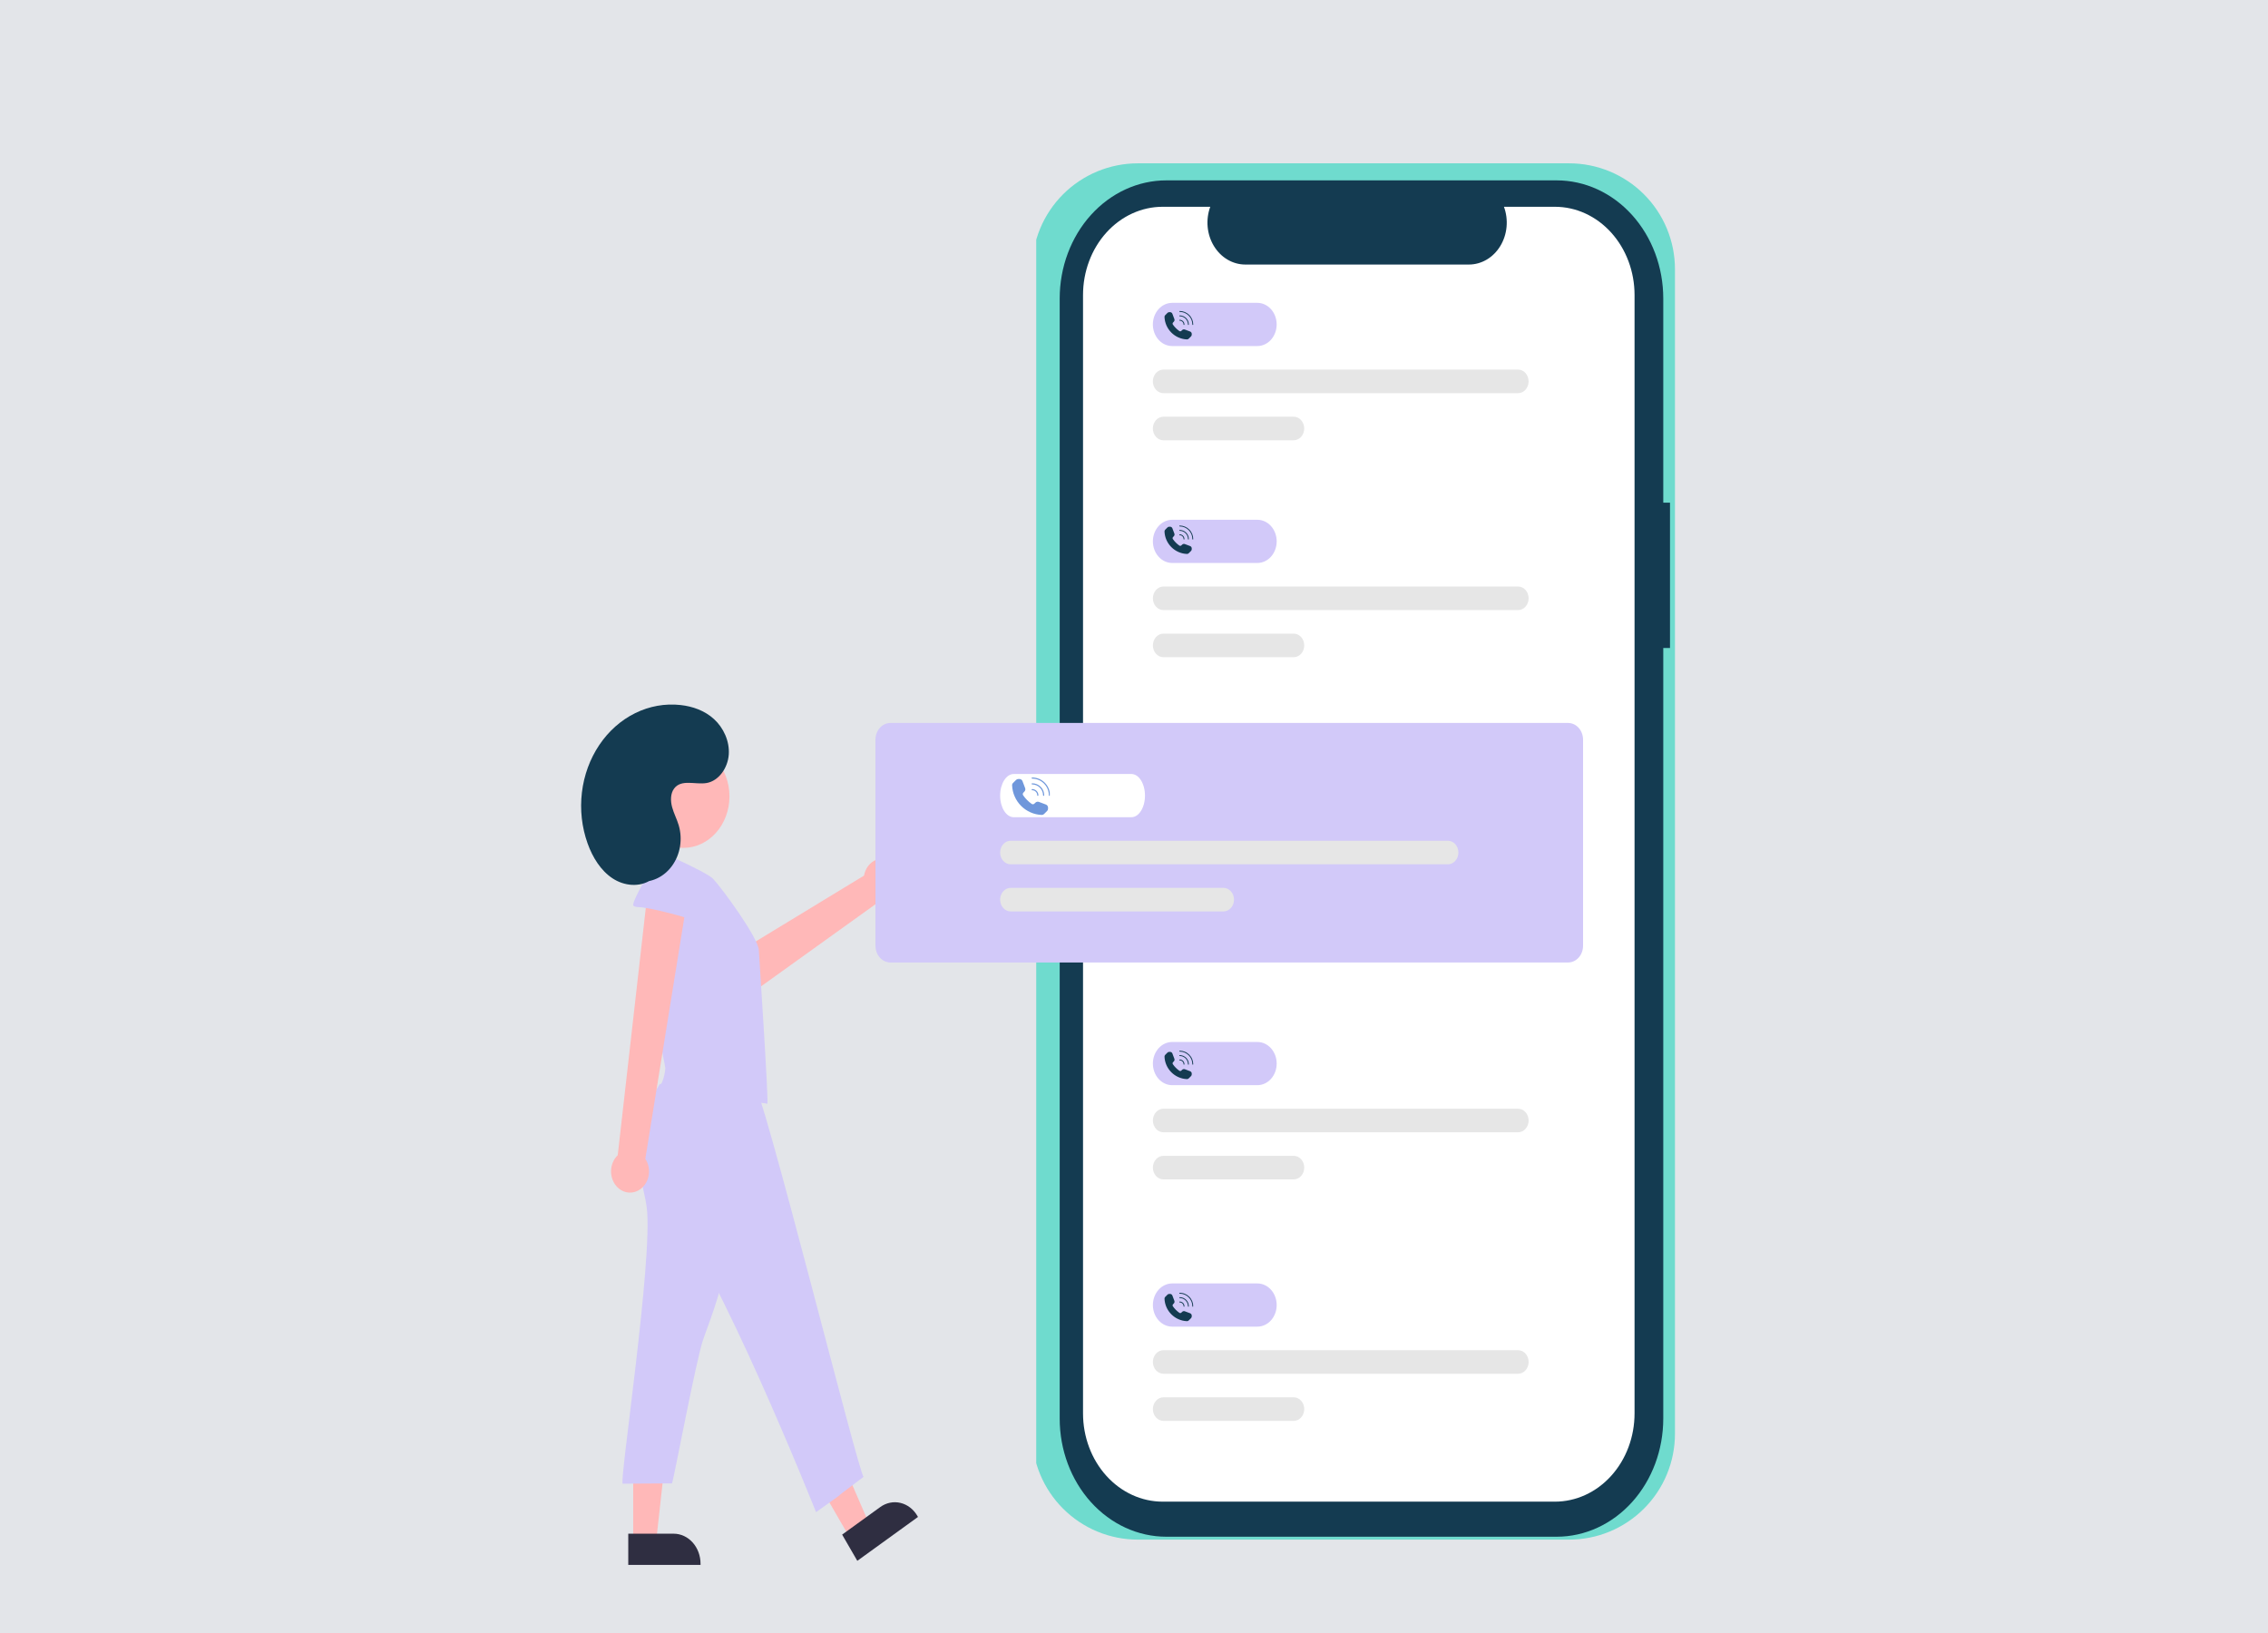 <svg xmlns="http://www.w3.org/2000/svg" xmlns:xlink="http://www.w3.org/1999/xlink" width="1500" zoomAndPan="magnify" viewBox="0 0 1125 810" height="1080" preserveAspectRatio="xMidYMid meet" version="1.0"><defs><clipPath id="492dae8ebe"><path d="M 514 81 L 837.168 81 L 837.168 771 L 514 771 Z M 514 81 " clip-rule="nonzero"/></clipPath><clipPath id="fcf13b71a1"><path d="M 311 760 L 348 760 L 348 776.25 L 311 776.25 Z M 311 760 " clip-rule="nonzero"/></clipPath><clipPath id="1b2f3c1d5e"><path d="M 288.168 349 L 362 349 L 362 439 L 288.168 439 Z M 288.168 349 " clip-rule="nonzero"/></clipPath><clipPath id="bb130ca849"><path d="M 584 154.281 L 591.832 154.281 L 591.832 162 L 584 162 Z M 584 154.281 " clip-rule="nonzero"/></clipPath><clipPath id="0782b92d11"><path d="M 577.582 154.281 L 591.832 154.281 L 591.832 168.531 L 577.582 168.531 Z M 577.582 154.281 " clip-rule="nonzero"/></clipPath><clipPath id="9d13feff41"><path d="M 584 260.695 L 591.832 260.695 L 591.832 268 L 584 268 Z M 584 260.695 " clip-rule="nonzero"/></clipPath><clipPath id="bd563be467"><path d="M 577.582 261 L 591.832 261 L 591.832 274.945 L 577.582 274.945 Z M 577.582 261 " clip-rule="nonzero"/></clipPath><clipPath id="ea59b6097d"><path d="M 511 385.66 L 520.727 385.66 L 520.727 395 L 511 395 Z M 511 385.66 " clip-rule="nonzero"/></clipPath><clipPath id="6ccb6cf8a5"><path d="M 502 386 L 520 386 L 520 404.41 L 502 404.41 Z M 502 386 " clip-rule="nonzero"/></clipPath><clipPath id="19f8f4e6df"><path d="M 584 521.184 L 591.832 521.184 L 591.832 529 L 584 529 Z M 584 521.184 " clip-rule="nonzero"/></clipPath><clipPath id="806484eb67"><path d="M 577.582 521.184 L 591.832 521.184 L 591.832 535.434 L 577.582 535.434 Z M 577.582 521.184 " clip-rule="nonzero"/></clipPath><clipPath id="2a7620dc08"><path d="M 584 641.25 L 591.832 641.25 L 591.832 649 L 584 649 Z M 584 641.25 " clip-rule="nonzero"/></clipPath><clipPath id="3d50284ebd"><path d="M 577.582 641.25 L 591.832 641.25 L 591.832 655.5 L 577.582 655.5 Z M 577.582 641.25 " clip-rule="nonzero"/></clipPath></defs><rect x="-112.5" width="1350" fill="#ffffff" y="-81" height="972" fill-opacity="1"/><rect x="-112.5" width="1350" fill="#e3e5e9" y="-81" height="972" fill-opacity="1"/><g clip-path="url(#492dae8ebe)"><path stroke-linecap="butt" transform="matrix(0.021, 0, 0, 0.021, 288.255, 81)" fill-opacity="1" fill="#6fdbce" fill-rule="nonzero" stroke-linejoin="miter" d="M 13150.986 0.552 L 23337.317 0.552 C 23419.338 0.552 23500.99 4.602 23582.459 12.519 C 23663.927 20.62 23744.66 32.587 23825.026 48.605 C 23905.391 64.438 23984.653 84.323 24062.995 108.073 C 24141.337 131.823 24218.208 159.44 24293.976 190.739 C 24369.559 222.038 24443.488 257.02 24515.578 295.683 C 24587.851 334.163 24657.918 376.324 24725.962 421.8 C 24794.189 467.276 24859.842 515.881 24923.104 567.801 C 24986.367 619.72 25046.87 674.77 25104.8 732.581 C 25162.729 790.392 25217.532 850.965 25269.576 914.3 C 25321.436 977.634 25370.17 1043.362 25415.594 1111.3 C 25461.202 1179.421 25503.131 1249.568 25541.751 1321.74 C 25580.37 1393.912 25615.312 1467.925 25646.575 1543.411 C 25678.022 1619.081 25705.424 1696.04 25729.331 1774.471 C 25753.054 1852.719 25772.916 1932.071 25788.915 2012.344 C 25804.915 2092.617 25816.868 2173.626 25824.776 2255.004 C 25832.868 2336.565 25836.913 2418.127 25836.913 2500.057 L 25836.913 30009.161 C 25836.913 30091.091 25832.868 30172.652 25824.776 30254.214 C 25816.868 30335.591 25804.915 30416.601 25788.915 30496.874 C 25772.916 30577.147 25753.054 30656.499 25729.331 30734.746 C 25705.424 30813.178 25678.022 30890.137 25646.575 30965.623 C 25615.312 31041.293 25580.37 31115.306 25541.751 31187.478 C 25503.131 31259.65 25461.202 31329.797 25415.594 31397.918 C 25370.17 31465.855 25321.436 31531.583 25269.576 31594.918 C 25217.532 31658.068 25162.729 31718.641 25104.8 31776.637 C 25046.87 31834.448 24986.367 31889.497 24923.104 31941.417 C 24859.842 31993.337 24794.189 32041.942 24725.962 32087.418 C 24657.918 32132.893 24587.851 32175.055 24515.578 32213.535 C 24443.488 32252.198 24369.559 32287.179 24293.976 32318.478 C 24218.208 32349.777 24141.337 32377.394 24062.995 32401.145 C 23984.653 32424.895 23905.391 32444.779 23825.026 32460.613 C 23744.66 32476.631 23663.927 32488.598 23582.459 32496.699 C 23500.99 32504.616 23419.338 32508.666 23337.317 32508.666 L 13150.986 32508.666 C 13068.965 32508.666 12987.313 32504.616 12905.844 32496.699 C 12824.376 32488.598 12743.643 32476.631 12663.278 32460.613 C 12582.912 32444.779 12503.651 32424.895 12425.308 32401.145 C 12346.966 32377.394 12270.095 32349.777 12194.327 32318.478 C 12118.744 32287.179 12044.815 32252.198 11972.726 32213.535 C 11900.452 32175.055 11830.385 32132.893 11762.342 32087.418 C 11694.114 32041.942 11628.461 31993.337 11565.199 31941.417 C 11501.936 31889.497 11441.433 31834.448 11383.504 31776.637 C 11325.574 31718.641 11270.772 31658.068 11218.727 31594.918 C 11166.867 31531.583 11118.133 31465.855 11072.709 31397.918 C 11027.101 31329.797 10985.172 31259.65 10946.552 31187.478 C 10907.933 31115.306 10872.992 31041.293 10841.728 30965.623 C 10810.281 30890.137 10782.88 30813.178 10758.972 30734.746 C 10735.249 30656.499 10715.388 30577.147 10699.388 30496.874 C 10683.389 30416.601 10671.435 30335.591 10663.527 30254.214 C 10655.435 30172.652 10651.39 30091.091 10651.39 30009.161 L 10651.39 2500.057 C 10651.39 2418.127 10655.435 2336.565 10663.527 2255.004 C 10671.435 2173.626 10683.389 2092.617 10699.388 2012.344 C 10715.388 1932.071 10735.249 1852.719 10758.972 1774.471 C 10782.88 1696.04 10810.281 1619.081 10841.728 1543.411 C 10872.992 1467.925 10907.933 1393.912 10946.552 1321.74 C 10985.172 1249.568 11027.101 1179.421 11072.709 1111.3 C 11118.133 1043.362 11166.867 977.634 11218.727 914.3 C 11270.772 850.965 11325.574 790.392 11383.504 732.581 C 11441.433 674.77 11501.936 619.72 11565.199 567.801 C 11628.461 515.881 11694.114 467.276 11762.342 421.8 C 11830.385 376.324 11900.452 334.163 11972.726 295.683 C 12044.815 257.02 12118.744 222.038 12194.327 190.739 C 12270.095 159.44 12346.966 131.823 12425.308 108.073 C 12503.651 84.323 12582.912 64.438 12663.278 48.605 C 12743.643 32.587 12824.376 20.62 12905.844 12.519 C 12987.313 4.602 13068.965 0.552 13150.986 0.552 Z M 13150.986 0.552 " stroke="#000000" stroke-width="1" stroke-opacity="1" stroke-miterlimit="4"/></g><path fill="#143b51" d="M 828.375 249.34 L 825.035 249.34 L 825.035 148.074 C 825.035 140.379 823.668 132.758 821.012 125.645 C 818.355 118.535 814.457 112.074 809.547 106.629 C 804.633 101.188 798.805 96.871 792.387 93.926 C 785.969 90.98 779.094 89.465 772.145 89.465 L 578.531 89.465 C 571.586 89.465 564.711 90.98 558.293 93.926 C 551.875 96.871 546.047 101.188 541.133 106.629 C 536.223 112.074 532.324 118.535 529.668 125.645 C 527.008 132.758 525.641 140.379 525.641 148.074 L 525.641 703.633 C 525.641 719.176 531.215 734.082 541.133 745.078 C 551.051 756.07 564.504 762.242 578.531 762.242 L 772.145 762.242 C 786.176 762.242 799.625 756.07 809.547 745.078 C 819.465 734.086 825.035 719.176 825.035 703.633 L 825.035 321.426 L 828.375 321.426 Z M 828.375 249.34 " fill-opacity="1" fill-rule="nonzero"/><path fill="#ffffff" d="M 771.285 102.566 L 746.008 102.566 C 747.172 105.723 747.613 109.148 747.301 112.539 C 746.988 115.934 745.926 119.188 744.207 122.016 C 742.492 124.848 740.172 127.168 737.457 128.77 C 734.742 130.375 731.711 131.215 728.633 131.215 L 617.703 131.215 C 614.625 131.215 611.594 130.375 608.879 128.77 C 606.16 127.168 603.844 124.848 602.129 122.016 C 600.41 119.188 599.348 115.934 599.031 112.539 C 598.719 109.148 599.164 105.723 600.328 102.566 L 576.719 102.566 C 566.242 102.566 556.195 107.176 548.785 115.383 C 541.375 123.594 537.215 134.727 537.215 146.336 L 537.215 701.078 C 537.215 712.688 541.375 723.82 548.785 732.027 C 556.195 740.238 566.242 744.848 576.719 744.848 L 771.285 744.848 C 776.473 744.848 781.609 743.715 786.402 741.516 C 791.191 739.316 795.551 736.094 799.215 732.027 C 802.883 727.965 805.793 723.137 807.781 717.828 C 809.766 712.516 810.789 706.828 810.789 701.078 L 810.789 146.336 C 810.789 140.586 809.766 134.895 807.781 129.586 C 805.793 124.273 802.883 119.449 799.215 115.383 C 795.551 111.32 791.191 108.098 786.402 105.895 C 781.609 103.695 776.473 102.566 771.285 102.566 Z M 771.285 102.566 " fill-opacity="1" fill-rule="nonzero"/><path fill="#ffb8b8" d="M 441.152 426.562 C 439.879 426.012 438.508 425.777 437.145 425.883 C 435.781 425.984 434.453 426.422 433.254 427.16 C 432.059 427.898 431.02 428.922 430.215 430.156 C 429.406 431.395 428.855 432.812 428.594 434.312 L 351.73 481.039 L 365.242 498.047 L 436.625 446.828 C 438.91 447.152 441.223 446.531 443.121 445.078 C 445.023 443.625 446.383 441.441 446.941 438.945 C 447.5 436.449 447.219 433.805 446.152 431.523 C 445.086 429.242 443.305 427.477 441.152 426.562 Z M 441.152 426.562 " fill-opacity="1" fill-rule="nonzero"/><path fill="#ffb8b8" d="M 421.551 762.773 L 431.129 755.848 L 411.793 711.246 L 397.656 721.469 Z M 421.551 762.773 " fill-opacity="1" fill-rule="nonzero"/><path fill="#2f2e41" d="M 455.352 752.434 L 425.25 774.203 L 417.727 761.199 L 436.633 747.527 C 439.602 745.379 443.215 744.641 446.672 745.469 C 450.129 746.297 453.152 748.629 455.07 751.949 Z M 455.352 752.434 " fill-opacity="1" fill-rule="nonzero"/><path fill="#ffb8b8" d="M 314.086 764.387 L 325.492 764.387 L 330.922 715.195 L 314.086 715.195 Z M 314.086 764.387 " fill-opacity="1" fill-rule="nonzero"/><g clip-path="url(#fcf13b71a1)"><path fill="#2f2e41" d="M 347.492 776.23 L 311.641 776.23 L 311.641 760.742 L 334.156 760.742 C 335.91 760.742 337.641 761.125 339.262 761.879 C 340.879 762.625 342.348 763.723 343.586 765.109 C 344.824 766.492 345.805 768.137 346.477 769.945 C 347.145 771.754 347.492 773.691 347.492 775.648 Z M 347.492 776.23 " fill-opacity="1" fill-rule="nonzero"/></g><path fill="#d2c9f9" d="M 623.695 279.242 L 581.453 279.242 C 578.91 279.242 576.473 278.113 574.676 276.105 C 572.879 274.098 571.871 271.371 571.871 268.531 C 571.871 265.691 572.879 262.965 574.676 260.957 C 576.473 258.949 578.91 257.82 581.453 257.82 L 623.695 257.82 C 626.234 257.82 628.672 258.949 630.469 260.957 C 632.266 262.965 633.273 265.691 633.273 268.531 C 633.273 271.371 632.266 274.098 630.469 276.105 C 628.672 278.113 626.234 279.242 623.695 279.242 Z M 623.695 279.242 " fill-opacity="1" fill-rule="nonzero"/><path fill="#e6e6e6" d="M 753.023 302.613 L 577.094 302.613 C 575.711 302.613 574.379 301.996 573.402 300.902 C 572.422 299.805 571.871 298.32 571.871 296.77 C 571.871 295.223 572.422 293.734 573.402 292.641 C 574.379 291.543 575.711 290.926 577.094 290.926 L 753.023 290.926 C 754.41 290.926 755.738 291.543 756.719 292.641 C 757.699 293.734 758.25 295.223 758.25 296.77 C 758.25 298.32 757.699 299.805 756.719 300.902 C 755.738 301.996 754.41 302.613 753.023 302.613 Z M 753.023 302.613 " fill-opacity="1" fill-rule="nonzero"/><path fill="#e6e6e6" d="M 641.719 325.984 L 577.094 325.984 C 575.711 325.984 574.379 325.367 573.402 324.273 C 572.422 323.176 571.871 321.691 571.871 320.141 C 571.871 318.59 572.422 317.105 573.402 316.008 C 574.379 314.914 575.711 314.297 577.094 314.297 L 641.719 314.297 C 643.105 314.297 644.434 314.914 645.414 316.008 C 646.395 317.105 646.945 318.59 646.945 320.141 C 646.945 321.691 646.395 323.176 645.414 324.273 C 644.434 325.367 643.105 325.984 641.719 325.984 Z M 641.719 325.984 " fill-opacity="1" fill-rule="nonzero"/><path fill="#d2c9f9" d="M 623.684 171.645 L 581.438 171.645 C 578.895 171.645 576.461 170.516 574.664 168.508 C 572.867 166.496 571.855 163.773 571.855 160.934 C 571.855 158.09 572.867 155.367 574.664 153.359 C 576.461 151.352 578.895 150.223 581.438 150.223 L 623.684 150.223 C 626.223 150.223 628.66 151.352 630.457 153.359 C 632.254 155.367 633.262 158.09 633.262 160.934 C 633.262 163.773 632.254 166.496 630.457 168.508 C 628.66 170.516 626.223 171.645 623.684 171.645 Z M 623.684 171.645 " fill-opacity="1" fill-rule="nonzero"/><path fill="#e6e6e6" d="M 753.012 195.016 L 577.082 195.016 C 575.699 195.016 574.367 194.398 573.387 193.305 C 572.406 192.207 571.855 190.723 571.855 189.172 C 571.855 187.621 572.406 186.137 573.387 185.039 C 574.367 183.945 575.699 183.328 577.082 183.328 L 753.012 183.328 C 754.398 183.328 755.727 183.945 756.707 185.039 C 757.688 186.137 758.234 187.621 758.234 189.172 C 758.234 190.723 757.688 192.207 756.707 193.305 C 755.727 194.398 754.398 195.016 753.012 195.016 Z M 753.012 195.016 " fill-opacity="1" fill-rule="nonzero"/><path fill="#e6e6e6" d="M 641.707 218.387 L 577.082 218.387 C 575.699 218.387 574.367 217.77 573.387 216.672 C 572.406 215.578 571.855 214.094 571.855 212.543 C 571.855 210.992 572.406 209.508 573.387 208.41 C 574.367 207.316 575.699 206.699 577.082 206.699 L 641.707 206.699 C 643.094 206.699 644.422 207.316 645.402 208.41 C 646.383 209.508 646.93 210.992 646.93 212.543 C 646.93 214.094 646.383 215.578 645.402 216.672 C 644.422 217.77 643.094 218.387 641.707 218.387 Z M 641.707 218.387 " fill-opacity="1" fill-rule="nonzero"/><path fill="#d2c9f9" d="M 623.695 538.266 L 581.453 538.266 C 578.91 538.266 576.473 537.137 574.676 535.125 C 572.879 533.117 571.871 530.395 571.871 527.551 C 571.871 524.711 572.879 521.988 574.676 519.977 C 576.473 517.969 578.91 516.844 581.453 516.844 L 623.695 516.844 C 626.234 516.844 628.672 517.969 630.469 519.977 C 632.266 521.988 633.273 524.711 633.273 527.551 C 633.273 530.395 632.266 533.117 630.469 535.125 C 628.672 537.137 626.234 538.266 623.695 538.266 Z M 623.695 538.266 " fill-opacity="1" fill-rule="nonzero"/><path fill="#e6e6e6" d="M 753.023 561.633 L 577.094 561.633 C 575.711 561.633 574.379 561.02 573.402 559.922 C 572.422 558.828 571.871 557.344 571.871 555.793 C 571.871 554.242 572.422 552.758 573.402 551.66 C 574.379 550.566 575.711 549.949 577.094 549.949 L 753.023 549.949 C 754.41 549.949 755.738 550.566 756.719 551.66 C 757.699 552.758 758.25 554.242 758.25 555.793 C 758.25 557.344 757.699 558.828 756.719 559.922 C 755.738 561.02 754.41 561.633 753.023 561.633 Z M 753.023 561.633 " fill-opacity="1" fill-rule="nonzero"/><path fill="#e6e6e6" d="M 641.719 585.004 L 577.094 585.004 C 575.711 585.004 574.379 584.391 573.402 583.293 C 572.422 582.199 571.871 580.711 571.871 579.16 C 571.871 577.613 572.422 576.129 573.402 575.031 C 574.379 573.938 575.711 573.32 577.094 573.32 L 641.719 573.32 C 643.105 573.32 644.434 573.938 645.414 575.031 C 646.395 576.129 646.945 577.613 646.945 579.16 C 646.945 580.711 646.395 582.199 645.414 583.293 C 644.434 584.391 643.105 585.004 641.719 585.004 Z M 641.719 585.004 " fill-opacity="1" fill-rule="nonzero"/><path fill="#d2c9f9" d="M 623.695 658.035 L 581.453 658.035 C 578.91 658.035 576.473 656.906 574.676 654.902 C 572.879 652.891 571.871 650.168 571.871 647.328 C 571.871 644.484 572.879 641.762 574.676 639.754 C 576.473 637.742 578.91 636.613 581.453 636.613 L 623.695 636.613 C 626.234 636.613 628.672 637.742 630.469 639.754 C 632.266 641.762 633.273 644.484 633.273 647.328 C 633.273 650.168 632.266 652.891 630.469 654.902 C 628.672 656.906 626.234 658.035 623.695 658.035 Z M 623.695 658.035 " fill-opacity="1" fill-rule="nonzero"/><path fill="#e6e6e6" d="M 753.023 681.406 L 577.094 681.406 C 575.711 681.406 574.379 680.793 573.402 679.695 C 572.422 678.602 571.871 677.113 571.871 675.566 C 571.871 674.016 572.422 672.531 573.402 671.434 C 574.379 670.34 575.711 669.723 577.094 669.723 L 753.023 669.723 C 754.41 669.723 755.738 670.34 756.719 671.434 C 757.699 672.531 758.25 674.016 758.25 675.566 C 758.25 677.113 757.699 678.602 756.719 679.695 C 755.738 680.793 754.41 681.406 753.023 681.406 Z M 753.023 681.406 " fill-opacity="1" fill-rule="nonzero"/><path fill="#e6e6e6" d="M 641.719 704.781 L 577.094 704.781 C 575.711 704.781 574.379 704.16 573.402 703.066 C 572.422 701.973 571.871 700.484 571.871 698.938 C 571.871 697.387 572.422 695.898 573.402 694.805 C 574.379 693.707 575.711 693.094 577.094 693.094 L 641.719 693.094 C 643.105 693.094 644.434 693.707 645.414 694.805 C 646.395 695.898 646.945 697.387 646.945 698.938 C 646.945 700.484 646.395 701.973 645.414 703.066 C 644.434 704.16 643.105 704.781 641.719 704.781 Z M 641.719 704.781 " fill-opacity="1" fill-rule="nonzero"/><path fill="#d2c9f9" d="M 777.844 477.406 L 441.668 477.406 C 439.703 477.402 437.824 476.527 436.434 474.977 C 435.047 473.426 434.266 471.32 434.262 469.129 L 434.262 366.883 C 434.266 364.688 435.047 362.582 436.434 361.031 C 437.82 359.48 439.703 358.609 441.668 358.605 L 777.844 358.605 C 779.809 358.609 781.691 359.48 783.078 361.031 C 784.465 362.582 785.246 364.688 785.246 366.883 L 785.246 469.129 C 785.246 471.32 784.465 473.426 783.078 474.977 C 781.691 476.527 779.809 477.402 777.844 477.406 Z M 777.844 477.406 " fill-opacity="1" fill-rule="nonzero"/><path fill="#d2c9f9" d="M 320.809 599.047 C 324.023 624.258 307.004 735.949 308.895 735.938 L 333.332 735.793 C 334.203 733.922 345.422 673.656 348.941 663.988 C 353.852 650.57 358.809 636.984 360.742 622.652 C 362.562 609.195 361.664 595.484 360.48 581.938 C 360.535 581.535 360.504 581.121 360.387 580.734 C 360.273 580.352 360.078 580 359.816 579.715 C 359.555 579.43 359.238 579.219 358.891 579.098 C 358.543 578.973 358.176 578.949 357.816 579.016 L 325.023 577.129 C 318.266 576.738 316.664 575.082 317.691 582.504 C 318.406 588.043 320.094 593.438 320.809 599.047 Z M 320.809 599.047 " fill-opacity="1" fill-rule="nonzero"/><path fill="#d2c9f9" d="M 327.254 537.75 C 320.59 548.461 313.605 560.789 315.82 573.613 C 317.5 583.352 324.137 590.898 330.398 597.957 C 355.43 626.059 404.785 750.059 404.785 750.059 C 428.602 733.016 404.215 750.547 428.387 732.531 C 426.242 732.348 377.566 536.707 373.535 536.445 C 357.223 535.238 343.148 533.453 327.254 537.75 Z M 327.254 537.75 " fill-opacity="1" fill-rule="nonzero"/><path fill="#d2c9f9" d="M 353.605 435.797 C 350.223 432.422 326.441 422.016 326.441 422.016 C 326.004 421.949 325.559 421.965 325.125 422.059 C 323.773 422.441 323.156 424.32 323.445 425.84 C 323.734 427.363 321.363 452.352 320.75 463.715 C 319.68 483.547 330.125 528.477 330.035 529.852 C 329.676 534.75 327.758 539.34 324.629 542.793 C 325.441 543.922 377.113 546.184 380.629 547.523 C 381.34 546.516 376.629 475.258 376.41 471.23 C 376.051 465.121 358.074 440.422 353.605 435.797 Z M 353.605 435.797 " fill-opacity="1" fill-rule="nonzero"/><path fill="#ffb8b8" d="M 316.75 590.418 C 317.977 589.734 319.051 588.762 319.902 587.566 C 320.754 586.367 321.363 584.98 321.68 583.492 C 322 582.004 322.023 580.457 321.75 578.961 C 321.477 577.461 320.914 576.047 320.098 574.82 L 341.898 439.914 L 321.555 439.613 L 306.414 573.016 C 304.66 574.684 303.512 577.016 303.191 579.566 C 302.871 582.113 303.398 584.707 304.672 586.852 C 305.945 588.996 307.879 590.543 310.105 591.203 C 312.332 591.859 314.695 591.578 316.75 590.418 Z M 316.75 590.418 " fill-opacity="1" fill-rule="nonzero"/><path fill="#d2c9f9" d="M 316.578 449.926 C 315.727 449.992 314.883 449.746 314.172 449.223 C 312.961 448.062 322.84 430.332 324.789 430.07 C 331.137 429.25 337.672 428.98 343.828 430.898 C 349.984 432.816 355.777 437.176 358.527 443.633 C 359.68 446.32 351.344 459.848 347.555 457.859 C 343.02 455.484 322.551 450.09 316.578 449.926 Z M 316.578 449.926 " fill-opacity="1" fill-rule="nonzero"/><path fill="#ffb8b8" d="M 338.984 420.562 C 351.605 420.562 361.84 409.121 361.84 395.012 C 361.84 380.898 351.605 369.461 338.984 369.461 C 326.363 369.461 316.133 380.898 316.133 395.012 C 316.133 409.121 326.363 420.562 338.984 420.562 Z M 338.984 420.562 " fill-opacity="1" fill-rule="nonzero"/><g clip-path="url(#1b2f3c1d5e)"><path fill="#143b51" d="M 316.539 437.258 C 319.715 437.629 322.926 437.102 325.871 435.73 C 328.82 434.359 331.41 432.18 333.41 429.398 C 335.41 426.613 336.754 423.316 337.32 419.801 C 337.887 416.289 337.652 412.672 336.645 409.285 C 335.738 406.23 334.215 403.426 333.383 400.34 C 332.551 397.258 332.527 393.609 334.375 391.141 C 337.988 386.301 344.957 389.344 350.527 388.383 C 356.465 387.355 361.02 380.988 361.492 374.293 C 361.969 367.598 358.848 360.973 354.199 356.715 C 349.555 352.461 343.562 350.363 337.582 349.707 C 329.906 348.859 322.164 350.242 315.102 353.715 C 308.039 357.188 301.895 362.633 297.262 369.531 C 292.629 376.426 289.66 384.539 288.645 393.09 C 287.629 401.641 288.602 410.34 291.465 418.352 C 293.961 425.34 298.043 431.848 303.836 435.672 C 309.629 439.5 317.285 440.234 323.059 436.371 " fill-opacity="1" fill-rule="nonzero"/></g><path fill="#ffffff" d="M 561.227 405.348 L 502.828 405.348 C 499.117 405.348 496.102 400.539 496.102 394.633 C 496.102 388.727 499.117 383.922 502.828 383.922 L 561.227 383.922 C 564.934 383.922 567.949 388.727 567.949 394.633 C 567.949 400.539 564.934 405.348 561.227 405.348 Z M 561.227 405.348 " fill-opacity="1" fill-rule="nonzero"/><path fill="#e6e6e6" d="M 718.188 428.715 L 501.324 428.715 C 499.938 428.715 498.609 428.102 497.629 427.004 C 496.648 425.91 496.102 424.422 496.102 422.875 C 496.102 421.324 496.648 419.836 497.629 418.742 C 498.609 417.645 499.938 417.031 501.324 417.031 L 718.188 417.031 C 719.574 417.031 720.902 417.645 721.883 418.742 C 722.859 419.836 723.41 421.324 723.41 422.875 C 723.41 424.422 722.859 425.91 721.883 427.004 C 720.902 428.102 719.574 428.715 718.188 428.715 Z M 718.188 428.715 " fill-opacity="1" fill-rule="nonzero"/><path fill="#e6e6e6" d="M 606.883 452.086 L 501.324 452.086 C 499.938 452.086 498.609 451.473 497.629 450.375 C 496.648 449.281 496.102 447.793 496.102 446.242 C 496.102 444.695 496.648 443.207 497.629 442.113 C 498.609 441.016 499.938 440.398 501.324 440.398 L 606.883 440.398 C 608.27 440.398 609.598 441.016 610.578 442.113 C 611.555 443.207 612.105 444.695 612.105 446.242 C 612.105 447.793 611.555 449.281 610.578 450.375 C 609.598 451.473 608.27 452.086 606.883 452.086 Z M 606.883 452.086 " fill-opacity="1" fill-rule="nonzero"/><path fill="#143b51" d="M 584.965 156.668 C 584.965 156.523 585.035 156.453 585.18 156.453 C 585.477 156.453 585.77 156.48 586.062 156.539 C 586.352 156.598 586.637 156.684 586.91 156.797 C 587.184 156.91 587.445 157.051 587.691 157.215 C 587.938 157.383 588.164 157.566 588.375 157.777 C 588.586 157.988 588.773 158.215 588.938 158.461 C 589.102 158.711 589.242 158.969 589.355 159.242 C 589.469 159.52 589.555 159.801 589.613 160.09 C 589.672 160.383 589.699 160.676 589.699 160.973 C 589.699 161.117 589.629 161.188 589.484 161.188 C 589.34 161.188 589.27 161.117 589.27 160.973 C 589.27 160.703 589.242 160.438 589.188 160.176 C 589.137 159.914 589.059 159.656 588.957 159.41 C 588.852 159.16 588.727 158.926 588.578 158.703 C 588.43 158.48 588.258 158.273 588.07 158.082 C 587.879 157.895 587.672 157.723 587.449 157.574 C 587.227 157.426 586.992 157.301 586.746 157.195 C 586.496 157.094 586.242 157.016 585.977 156.965 C 585.715 156.91 585.449 156.887 585.18 156.887 C 585.035 156.887 584.965 156.812 584.965 156.668 Z M 584.965 156.668 " fill-opacity="1" fill-rule="nonzero"/><g clip-path="url(#bb130ca849)"><path fill="#143b51" d="M 591.879 160.973 C 591.879 161.117 591.809 161.188 591.664 161.188 C 591.52 161.188 591.445 161.117 591.445 160.973 C 591.445 160.562 591.406 160.152 591.324 159.75 C 591.246 159.348 591.125 158.957 590.969 158.574 C 590.812 158.195 590.617 157.836 590.391 157.492 C 590.16 157.148 589.902 156.832 589.609 156.543 C 589.32 156.25 589.004 155.992 588.66 155.762 C 588.32 155.535 587.957 155.34 587.578 155.184 C 587.199 155.027 586.805 154.906 586.402 154.824 C 586 154.746 585.594 154.703 585.18 154.703 C 585.035 154.703 584.965 154.633 584.965 154.488 C 584.965 154.344 585.035 154.273 585.18 154.273 C 585.621 154.273 586.055 154.316 586.488 154.402 C 586.918 154.488 587.336 154.617 587.742 154.785 C 588.148 154.953 588.535 155.16 588.902 155.406 C 589.266 155.648 589.605 155.926 589.914 156.238 C 590.227 156.547 590.504 156.887 590.746 157.254 C 590.992 157.617 591.199 158.004 591.367 158.41 C 591.535 158.816 591.664 159.234 591.75 159.668 C 591.836 160.098 591.879 160.531 591.879 160.973 Z M 591.879 160.973 " fill-opacity="1" fill-rule="nonzero"/></g><path fill="#143b51" d="M 584.965 158.848 C 584.965 158.703 585.035 158.633 585.18 158.633 C 585.492 158.633 585.789 158.691 586.074 158.812 C 586.359 158.93 586.613 159.102 586.832 159.32 C 587.051 159.539 587.219 159.793 587.336 160.078 C 587.453 160.363 587.512 160.664 587.512 160.973 C 587.516 161.117 587.441 161.191 587.297 161.188 C 587.16 161.18 587.09 161.109 587.082 160.973 C 587.082 160.719 587.031 160.477 586.938 160.242 C 586.84 160.008 586.703 159.801 586.523 159.625 C 586.344 159.445 586.137 159.305 585.902 159.211 C 585.672 159.113 585.426 159.062 585.172 159.062 C 585.035 159.059 584.965 158.988 584.965 158.848 Z M 584.965 158.848 " fill-opacity="1" fill-rule="nonzero"/><g clip-path="url(#0782b92d11)"><path fill="#143b51" d="M 591.141 165.586 L 591.141 166.004 C 591.137 166.344 591.016 166.637 590.777 166.875 L 589.645 167.996 C 589.406 168.234 589.121 168.352 588.789 168.352 L 588.738 168.352 C 588.016 168.324 587.305 168.227 586.605 168.062 C 585.902 167.898 585.223 167.672 584.562 167.383 C 583.902 167.09 583.273 166.742 582.68 166.336 C 582.086 165.93 581.531 165.473 581.023 164.961 C 580.512 164.453 580.055 163.898 579.648 163.305 C 579.242 162.711 578.895 162.082 578.602 161.422 C 578.312 160.762 578.086 160.082 577.922 159.379 C 577.762 158.676 577.664 157.965 577.633 157.246 C 577.613 156.887 577.73 156.582 577.984 156.328 L 579.105 155.207 C 579.348 154.969 579.637 154.848 579.977 154.844 L 580.391 154.844 C 580.645 154.844 580.879 154.918 581.086 155.062 C 581.297 155.207 581.449 155.398 581.539 155.637 L 582.531 158.273 C 582.613 158.496 582.629 158.719 582.582 158.949 C 582.535 159.176 582.434 159.379 582.273 159.547 L 581.863 159.98 C 581.734 160.117 581.66 160.281 581.648 160.465 C 581.633 160.652 581.68 160.824 581.785 160.977 C 582.664 162.25 583.734 163.328 585.004 164.211 C 585.156 164.312 585.324 164.355 585.508 164.34 C 585.691 164.32 585.848 164.25 585.984 164.125 L 586.422 163.703 C 586.594 163.543 586.793 163.441 587.023 163.395 C 587.254 163.348 587.477 163.367 587.695 163.449 L 590.336 164.441 C 590.574 164.527 590.77 164.68 590.914 164.887 C 591.062 165.098 591.137 165.332 591.141 165.586 Z M 591.141 165.586 " fill-opacity="1" fill-rule="nonzero"/></g><path fill="#143b51" d="M 584.965 263.082 C 584.965 262.938 585.035 262.867 585.18 262.867 C 585.477 262.867 585.77 262.895 586.062 262.953 C 586.352 263.012 586.637 263.098 586.91 263.211 C 587.184 263.324 587.445 263.465 587.691 263.629 C 587.938 263.793 588.164 263.98 588.375 264.191 C 588.586 264.402 588.773 264.629 588.938 264.875 C 589.102 265.121 589.242 265.383 589.355 265.656 C 589.469 265.93 589.555 266.215 589.613 266.504 C 589.672 266.797 589.699 267.09 589.699 267.387 C 589.699 267.531 589.629 267.602 589.484 267.602 C 589.34 267.602 589.27 267.531 589.27 267.387 C 589.27 267.117 589.242 266.852 589.188 266.59 C 589.137 266.324 589.059 266.07 588.957 265.824 C 588.852 265.574 588.727 265.34 588.578 265.117 C 588.43 264.895 588.258 264.688 588.07 264.496 C 587.879 264.309 587.672 264.137 587.449 263.988 C 587.227 263.84 586.992 263.715 586.746 263.609 C 586.496 263.508 586.242 263.43 585.977 263.379 C 585.715 263.324 585.449 263.297 585.18 263.297 C 585.035 263.297 584.965 263.227 584.965 263.082 Z M 584.965 263.082 " fill-opacity="1" fill-rule="nonzero"/><g clip-path="url(#9d13feff41)"><path fill="#143b51" d="M 591.879 267.387 C 591.879 267.531 591.809 267.602 591.664 267.602 C 591.52 267.602 591.445 267.531 591.445 267.387 C 591.445 266.977 591.406 266.566 591.324 266.164 C 591.246 265.762 591.125 265.367 590.969 264.988 C 590.812 264.609 590.617 264.246 590.391 263.906 C 590.16 263.562 589.902 263.246 589.609 262.957 C 589.32 262.664 589.004 262.406 588.66 262.176 C 588.32 261.949 587.957 261.754 587.578 261.598 C 587.199 261.438 586.805 261.32 586.402 261.238 C 586 261.16 585.594 261.117 585.18 261.117 C 585.035 261.117 584.965 261.047 584.965 260.902 C 584.965 260.758 585.035 260.688 585.18 260.688 C 585.621 260.688 586.055 260.73 586.488 260.816 C 586.918 260.902 587.336 261.031 587.742 261.199 C 588.148 261.367 588.535 261.574 588.902 261.816 C 589.266 262.062 589.605 262.34 589.914 262.652 C 590.227 262.961 590.504 263.301 590.746 263.664 C 590.992 264.031 591.199 264.418 591.367 264.824 C 591.535 265.23 591.664 265.648 591.75 266.078 C 591.836 266.512 591.879 266.945 591.879 267.387 Z M 591.879 267.387 " fill-opacity="1" fill-rule="nonzero"/></g><path fill="#143b51" d="M 584.965 265.262 C 584.965 265.117 585.035 265.043 585.18 265.043 C 585.492 265.047 585.789 265.105 586.074 265.227 C 586.359 265.344 586.613 265.516 586.832 265.734 C 587.051 265.953 587.219 266.207 587.336 266.492 C 587.453 266.777 587.512 267.078 587.512 267.387 C 587.516 267.531 587.441 267.605 587.297 267.602 C 587.16 267.594 587.09 267.523 587.082 267.387 C 587.082 267.133 587.031 266.891 586.938 266.656 C 586.84 266.422 586.703 266.215 586.523 266.035 C 586.344 265.859 586.137 265.719 585.902 265.621 C 585.672 265.527 585.426 265.477 585.172 265.477 C 585.035 265.473 584.965 265.398 584.965 265.262 Z M 584.965 265.262 " fill-opacity="1" fill-rule="nonzero"/><g clip-path="url(#bd563be467)"><path fill="#143b51" d="M 591.141 272 L 591.141 272.418 C 591.137 272.758 591.016 273.051 590.777 273.289 L 589.645 274.41 C 589.406 274.648 589.121 274.766 588.789 274.766 L 588.738 274.766 C 588.016 274.734 587.305 274.641 586.605 274.477 C 585.902 274.312 585.223 274.086 584.562 273.797 C 583.902 273.504 583.273 273.156 582.68 272.75 C 582.086 272.344 581.531 271.883 581.023 271.375 C 580.512 270.863 580.055 270.312 579.648 269.719 C 579.242 269.121 578.895 268.496 578.602 267.836 C 578.312 267.176 578.086 266.496 577.922 265.793 C 577.762 265.09 577.664 264.379 577.633 263.66 C 577.613 263.301 577.73 262.992 577.984 262.738 L 579.105 261.621 C 579.348 261.379 579.637 261.258 579.977 261.258 L 580.391 261.258 C 580.645 261.258 580.879 261.332 581.086 261.477 C 581.297 261.621 581.449 261.812 581.539 262.051 L 582.531 264.688 C 582.613 264.906 582.629 265.133 582.582 265.363 C 582.535 265.59 582.434 265.789 582.273 265.961 L 581.863 266.395 C 581.734 266.531 581.66 266.691 581.648 266.879 C 581.633 267.066 581.68 267.238 581.785 267.391 C 582.664 268.664 583.734 269.742 585.004 270.625 C 585.156 270.727 585.324 270.77 585.508 270.75 C 585.691 270.734 585.848 270.664 585.984 270.535 L 586.422 270.117 C 586.594 269.957 586.793 269.855 587.023 269.809 C 587.254 269.762 587.477 269.781 587.695 269.859 L 590.336 270.855 C 590.574 270.941 590.77 271.094 590.914 271.301 C 591.062 271.512 591.137 271.746 591.141 272 Z M 591.141 272 " fill-opacity="1" fill-rule="nonzero"/></g><path fill="#6f97db" d="M 511.715 388.809 C 511.715 388.73 511.742 388.664 511.797 388.609 C 511.852 388.555 511.918 388.527 512 388.527 C 512.391 388.527 512.777 388.562 513.16 388.641 C 513.547 388.719 513.918 388.832 514.281 388.98 C 514.641 389.133 514.984 389.316 515.309 389.531 C 515.637 389.75 515.938 389.996 516.215 390.273 C 516.492 390.551 516.738 390.852 516.957 391.176 C 517.172 391.504 517.355 391.848 517.508 392.207 C 517.656 392.57 517.77 392.941 517.848 393.328 C 517.922 393.711 517.961 394.098 517.961 394.488 C 517.961 394.566 517.934 394.637 517.879 394.691 C 517.824 394.746 517.758 394.773 517.676 394.773 C 517.598 394.773 517.531 394.746 517.477 394.691 C 517.422 394.637 517.391 394.566 517.391 394.488 C 517.391 394.137 517.355 393.785 517.289 393.438 C 517.219 393.09 517.117 392.754 516.98 392.426 C 516.844 392.098 516.68 391.789 516.48 391.496 C 516.285 391.199 516.062 390.926 515.812 390.676 C 515.559 390.426 515.289 390.203 514.992 390.008 C 514.699 389.809 514.391 389.645 514.062 389.508 C 513.734 389.371 513.398 389.27 513.051 389.199 C 512.703 389.129 512.352 389.098 512 389.094 C 511.918 389.094 511.852 389.066 511.797 389.012 C 511.742 388.957 511.715 388.891 511.715 388.809 Z M 511.715 388.809 " fill-opacity="1" fill-rule="nonzero"/><g clip-path="url(#ea59b6097d)"><path fill="#6f97db" d="M 520.836 394.488 C 520.836 394.566 520.809 394.637 520.754 394.691 C 520.699 394.746 520.629 394.773 520.551 394.773 C 520.473 394.773 520.406 394.746 520.352 394.691 C 520.293 394.637 520.266 394.566 520.266 394.488 C 520.266 393.945 520.215 393.41 520.105 392.875 C 520 392.344 519.844 391.828 519.637 391.324 C 519.43 390.824 519.172 390.348 518.871 389.898 C 518.57 389.445 518.227 389.027 517.844 388.645 C 517.461 388.258 517.043 387.918 516.59 387.613 C 516.141 387.312 515.664 387.059 515.16 386.852 C 514.66 386.641 514.145 386.484 513.609 386.379 C 513.078 386.273 512.543 386.219 512 386.219 C 511.918 386.219 511.852 386.191 511.797 386.133 C 511.742 386.078 511.715 386.012 511.715 385.934 C 511.715 385.855 511.742 385.789 511.797 385.73 C 511.852 385.676 511.918 385.648 512 385.648 C 512.578 385.648 513.152 385.707 513.723 385.82 C 514.293 385.934 514.844 386.102 515.379 386.324 C 515.914 386.547 516.426 386.82 516.906 387.141 C 517.391 387.465 517.836 387.832 518.246 388.242 C 518.656 388.652 519.023 389.098 519.344 389.582 C 519.668 390.062 519.938 390.57 520.16 391.109 C 520.383 391.645 520.551 392.195 520.664 392.766 C 520.777 393.336 520.836 393.91 520.836 394.488 Z M 520.836 394.488 " fill-opacity="1" fill-rule="nonzero"/></g><path fill="#6f97db" d="M 511.715 391.684 C 511.715 391.605 511.742 391.539 511.797 391.484 C 511.852 391.426 511.918 391.398 512 391.398 C 512.406 391.402 512.801 391.48 513.176 391.637 C 513.555 391.797 513.887 392.02 514.176 392.309 C 514.465 392.598 514.688 392.934 514.844 393.309 C 514.996 393.688 515.074 394.082 515.074 394.488 C 515.078 394.57 515.051 394.637 514.992 394.691 C 514.938 394.746 514.871 394.773 514.789 394.773 C 514.613 394.766 514.516 394.668 514.508 394.488 C 514.508 394.156 514.441 393.836 514.316 393.527 C 514.188 393.219 514.004 392.945 513.77 392.707 C 513.531 392.473 513.262 392.289 512.953 392.164 C 512.645 392.035 512.324 391.969 511.988 391.969 C 511.914 391.969 511.848 391.938 511.793 391.883 C 511.742 391.828 511.715 391.762 511.715 391.684 Z M 511.715 391.684 " fill-opacity="1" fill-rule="nonzero"/><g clip-path="url(#6ccb6cf8a5)"><path fill="#6f97db" d="M 519.859 400.578 L 519.859 401.129 C 519.859 401.578 519.699 401.961 519.383 402.277 L 517.891 403.758 C 517.578 404.07 517.199 404.227 516.758 404.227 L 516.691 404.227 C 515.742 404.188 514.805 404.059 513.879 403.844 C 512.949 403.629 512.051 403.328 511.184 402.945 C 510.312 402.562 509.484 402.102 508.699 401.566 C 507.914 401.031 507.184 400.426 506.512 399.754 C 505.84 399.078 505.234 398.352 504.699 397.566 C 504.16 396.781 503.703 395.953 503.32 395.082 C 502.938 394.211 502.637 393.312 502.422 392.387 C 502.207 391.461 502.078 390.523 502.039 389.57 C 502.016 389.098 502.168 388.695 502.504 388.359 L 503.984 386.883 C 504.301 386.566 504.684 386.406 505.133 386.402 L 505.676 386.402 C 506.012 386.402 506.32 386.5 506.598 386.691 C 506.875 386.883 507.074 387.133 507.191 387.449 L 508.504 390.93 C 508.609 391.219 508.633 391.516 508.57 391.816 C 508.512 392.121 508.375 392.383 508.164 392.609 L 507.621 393.184 C 507.449 393.363 507.355 393.574 507.336 393.82 C 507.316 394.066 507.379 394.293 507.52 394.496 C 508.676 396.176 510.09 397.598 511.766 398.766 C 511.969 398.898 512.191 398.953 512.43 398.93 C 512.672 398.906 512.883 398.812 513.059 398.645 L 513.641 398.094 C 513.863 397.883 514.129 397.746 514.43 397.688 C 514.734 397.625 515.027 397.648 515.32 397.754 L 518.801 399.066 C 519.117 399.184 519.371 399.379 519.566 399.656 C 519.762 399.934 519.859 400.238 519.859 400.578 Z M 519.859 400.578 " fill-opacity="1" fill-rule="nonzero"/></g><path fill="#143b51" d="M 584.965 523.574 C 584.965 523.43 585.035 523.355 585.18 523.355 C 585.477 523.355 585.77 523.387 586.062 523.445 C 586.352 523.504 586.637 523.59 586.91 523.703 C 587.184 523.816 587.445 523.953 587.691 524.121 C 587.938 524.285 588.164 524.473 588.375 524.684 C 588.586 524.891 588.773 525.121 588.938 525.367 C 589.102 525.613 589.242 525.875 589.355 526.148 C 589.469 526.422 589.555 526.703 589.613 526.996 C 589.672 527.285 589.699 527.578 589.699 527.875 C 589.699 528.02 589.629 528.094 589.484 528.094 C 589.34 528.094 589.27 528.02 589.27 527.875 C 589.27 527.609 589.242 527.344 589.188 527.078 C 589.137 526.816 589.059 526.562 588.957 526.312 C 588.852 526.066 588.727 525.828 588.578 525.605 C 588.43 525.383 588.258 525.176 588.07 524.988 C 587.879 524.797 587.672 524.629 587.449 524.48 C 587.227 524.328 586.992 524.203 586.746 524.102 C 586.496 524 586.242 523.922 585.977 523.867 C 585.715 523.816 585.449 523.789 585.18 523.789 C 585.035 523.789 584.965 523.715 584.965 523.574 Z M 584.965 523.574 " fill-opacity="1" fill-rule="nonzero"/><g clip-path="url(#19f8f4e6df)"><path fill="#143b51" d="M 591.879 527.875 C 591.879 528.02 591.809 528.094 591.664 528.094 C 591.52 528.094 591.445 528.02 591.445 527.875 C 591.445 527.465 591.406 527.059 591.324 526.656 C 591.246 526.25 591.125 525.859 590.969 525.48 C 590.812 525.098 590.617 524.738 590.391 524.395 C 590.16 524.055 589.902 523.738 589.609 523.445 C 589.32 523.156 589.004 522.895 588.66 522.668 C 588.32 522.438 587.957 522.246 587.578 522.086 C 587.199 521.93 586.805 521.809 586.402 521.73 C 586 521.648 585.594 521.609 585.18 521.609 C 585.035 521.609 584.965 521.535 584.965 521.391 C 584.965 521.25 585.035 521.176 585.18 521.176 C 585.621 521.176 586.055 521.219 586.488 521.305 C 586.918 521.395 587.336 521.52 587.742 521.688 C 588.148 521.855 588.535 522.062 588.902 522.309 C 589.266 522.551 589.605 522.832 589.914 523.141 C 590.227 523.453 590.504 523.789 590.746 524.156 C 590.992 524.523 591.199 524.906 591.367 525.312 C 591.535 525.719 591.664 526.141 591.75 526.57 C 591.836 527 591.879 527.438 591.879 527.875 Z M 591.879 527.875 " fill-opacity="1" fill-rule="nonzero"/></g><path fill="#143b51" d="M 584.965 525.75 C 584.965 525.605 585.035 525.535 585.18 525.535 C 585.492 525.535 585.789 525.598 586.074 525.715 C 586.359 525.836 586.613 526.004 586.832 526.223 C 587.051 526.445 587.219 526.695 587.336 526.984 C 587.453 527.27 587.512 527.566 587.512 527.875 C 587.516 528.023 587.441 528.094 587.297 528.094 C 587.16 528.086 587.09 528.012 587.082 527.875 C 587.082 527.625 587.031 527.379 586.938 527.145 C 586.84 526.914 586.703 526.707 586.523 526.527 C 586.344 526.348 586.137 526.211 585.902 526.113 C 585.672 526.016 585.426 525.969 585.172 525.969 C 585.035 525.961 584.965 525.891 584.965 525.75 Z M 584.965 525.75 " fill-opacity="1" fill-rule="nonzero"/><g clip-path="url(#806484eb67)"><path fill="#143b51" d="M 591.141 532.492 L 591.141 532.91 C 591.137 533.25 591.016 533.539 590.777 533.781 L 589.645 534.902 C 589.406 535.137 589.121 535.254 588.789 535.258 L 588.738 535.258 C 588.016 535.227 587.305 535.129 586.605 534.965 C 585.902 534.801 585.223 534.574 584.562 534.285 C 583.902 533.996 583.273 533.648 582.68 533.238 C 582.086 532.832 581.531 532.375 581.023 531.863 C 580.512 531.355 580.055 530.805 579.648 530.207 C 579.242 529.613 578.895 528.984 578.602 528.324 C 578.312 527.664 578.086 526.984 577.922 526.281 C 577.762 525.582 577.664 524.871 577.633 524.148 C 577.613 523.789 577.73 523.484 577.984 523.23 L 579.105 522.109 C 579.348 521.871 579.637 521.75 579.977 521.75 L 580.391 521.75 C 580.645 521.75 580.879 521.82 581.086 521.965 C 581.297 522.109 581.449 522.301 581.539 522.539 L 582.531 525.18 C 582.613 525.398 582.629 525.621 582.582 525.852 C 582.535 526.082 582.434 526.281 582.273 526.453 L 581.863 526.887 C 581.734 527.023 581.66 527.184 581.648 527.371 C 581.633 527.559 581.68 527.727 581.785 527.883 C 582.664 529.156 583.734 530.234 585.004 531.117 C 585.156 531.219 585.324 531.258 585.508 531.242 C 585.691 531.227 585.848 531.152 585.984 531.027 L 586.422 530.609 C 586.594 530.449 586.793 530.344 587.023 530.301 C 587.254 530.254 587.477 530.27 587.695 530.352 L 590.336 531.344 C 590.574 531.434 590.77 531.582 590.914 531.793 C 591.062 532 591.137 532.234 591.141 532.492 Z M 591.141 532.492 " fill-opacity="1" fill-rule="nonzero"/></g><path fill="#143b51" d="M 584.965 643.637 C 584.965 643.492 585.035 643.422 585.18 643.422 C 585.477 643.422 585.77 643.449 586.062 643.508 C 586.352 643.566 586.637 643.652 586.91 643.766 C 587.184 643.879 587.445 644.02 587.691 644.184 C 587.938 644.348 588.164 644.535 588.375 644.746 C 588.586 644.957 588.773 645.184 588.938 645.43 C 589.102 645.676 589.242 645.938 589.355 646.211 C 589.469 646.484 589.555 646.77 589.613 647.059 C 589.672 647.352 589.699 647.645 589.699 647.941 C 589.699 648.086 589.629 648.156 589.484 648.156 C 589.34 648.156 589.27 648.086 589.27 647.941 C 589.27 647.672 589.242 647.406 589.188 647.145 C 589.137 646.879 589.059 646.625 588.957 646.375 C 588.852 646.129 588.727 645.895 588.578 645.672 C 588.43 645.449 588.258 645.242 588.07 645.051 C 587.879 644.863 587.672 644.691 587.449 644.543 C 587.227 644.395 586.992 644.27 586.746 644.164 C 586.496 644.062 586.242 643.984 585.977 643.934 C 585.715 643.879 585.449 643.852 585.18 643.852 C 585.035 643.852 584.965 643.781 584.965 643.637 Z M 584.965 643.637 " fill-opacity="1" fill-rule="nonzero"/><g clip-path="url(#2a7620dc08)"><path fill="#143b51" d="M 591.879 647.941 C 591.879 648.086 591.809 648.156 591.664 648.156 C 591.52 648.156 591.445 648.086 591.445 647.941 C 591.445 647.527 591.406 647.121 591.324 646.719 C 591.246 646.316 591.125 645.922 590.969 645.543 C 590.812 645.164 590.617 644.801 590.391 644.461 C 590.16 644.117 589.902 643.801 589.609 643.512 C 589.32 643.219 589.004 642.961 588.66 642.73 C 588.32 642.5 587.957 642.309 587.578 642.152 C 587.199 641.992 586.805 641.875 586.402 641.793 C 586 641.711 585.594 641.672 585.18 641.672 C 585.035 641.672 584.965 641.602 584.965 641.457 C 584.965 641.312 585.035 641.238 585.18 641.238 C 585.621 641.242 586.055 641.285 586.488 641.371 C 586.918 641.457 587.336 641.582 587.742 641.754 C 588.148 641.922 588.535 642.129 588.902 642.371 C 589.266 642.617 589.605 642.895 589.914 643.207 C 590.227 643.516 590.504 643.855 590.746 644.219 C 590.992 644.586 591.199 644.973 591.367 645.379 C 591.535 645.785 591.664 646.203 591.75 646.633 C 591.836 647.066 591.879 647.5 591.879 647.941 Z M 591.879 647.941 " fill-opacity="1" fill-rule="nonzero"/></g><path fill="#143b51" d="M 584.965 645.816 C 584.965 645.672 585.035 645.598 585.18 645.598 C 585.492 645.602 585.789 645.66 586.074 645.781 C 586.359 645.898 586.613 646.07 586.832 646.289 C 587.051 646.508 587.219 646.762 587.336 647.047 C 587.453 647.332 587.512 647.629 587.512 647.941 C 587.516 648.086 587.441 648.156 587.297 648.156 C 587.16 648.148 587.09 648.078 587.082 647.941 C 587.082 647.688 587.031 647.445 586.938 647.211 C 586.84 646.977 586.703 646.77 586.523 646.59 C 586.344 646.41 586.137 646.273 585.902 646.176 C 585.672 646.078 585.426 646.031 585.172 646.031 C 585.035 646.027 584.965 645.953 584.965 645.816 Z M 584.965 645.816 " fill-opacity="1" fill-rule="nonzero"/><g clip-path="url(#3d50284ebd)"><path fill="#143b51" d="M 591.141 652.555 L 591.141 652.973 C 591.137 653.312 591.016 653.602 590.777 653.844 L 589.645 654.965 C 589.406 655.199 589.121 655.32 588.789 655.32 L 588.738 655.32 C 588.016 655.289 587.305 655.191 586.605 655.031 C 585.902 654.867 585.223 654.641 584.562 654.348 C 583.902 654.059 583.273 653.711 582.68 653.305 C 582.086 652.898 581.531 652.438 581.023 651.93 C 580.512 651.418 580.055 650.867 579.648 650.273 C 579.242 649.676 578.895 649.051 578.602 648.391 C 578.312 647.73 578.086 647.047 577.922 646.348 C 577.762 645.645 577.664 644.934 577.633 644.215 C 577.613 643.855 577.73 643.547 577.984 643.293 L 579.105 642.176 C 579.348 641.934 579.637 641.812 579.977 641.812 L 580.391 641.812 C 580.645 641.812 580.879 641.887 581.086 642.031 C 581.297 642.176 581.449 642.367 581.539 642.605 L 582.531 645.242 C 582.613 645.461 582.629 645.688 582.582 645.914 C 582.535 646.145 582.434 646.344 582.273 646.516 L 581.863 646.949 C 581.734 647.086 581.66 647.246 581.648 647.434 C 581.633 647.621 581.68 647.793 581.785 647.945 C 582.664 649.219 583.734 650.297 585.004 651.18 C 585.156 651.281 585.324 651.324 585.508 651.305 C 585.691 651.289 585.848 651.219 585.984 651.09 L 586.422 650.672 C 586.594 650.512 586.793 650.41 587.023 650.363 C 587.254 650.316 587.477 650.332 587.695 650.414 L 590.336 651.406 C 590.574 651.496 590.77 651.645 590.914 651.855 C 591.062 652.066 591.137 652.297 591.141 652.555 Z M 591.141 652.555 " fill-opacity="1" fill-rule="nonzero"/></g></svg>